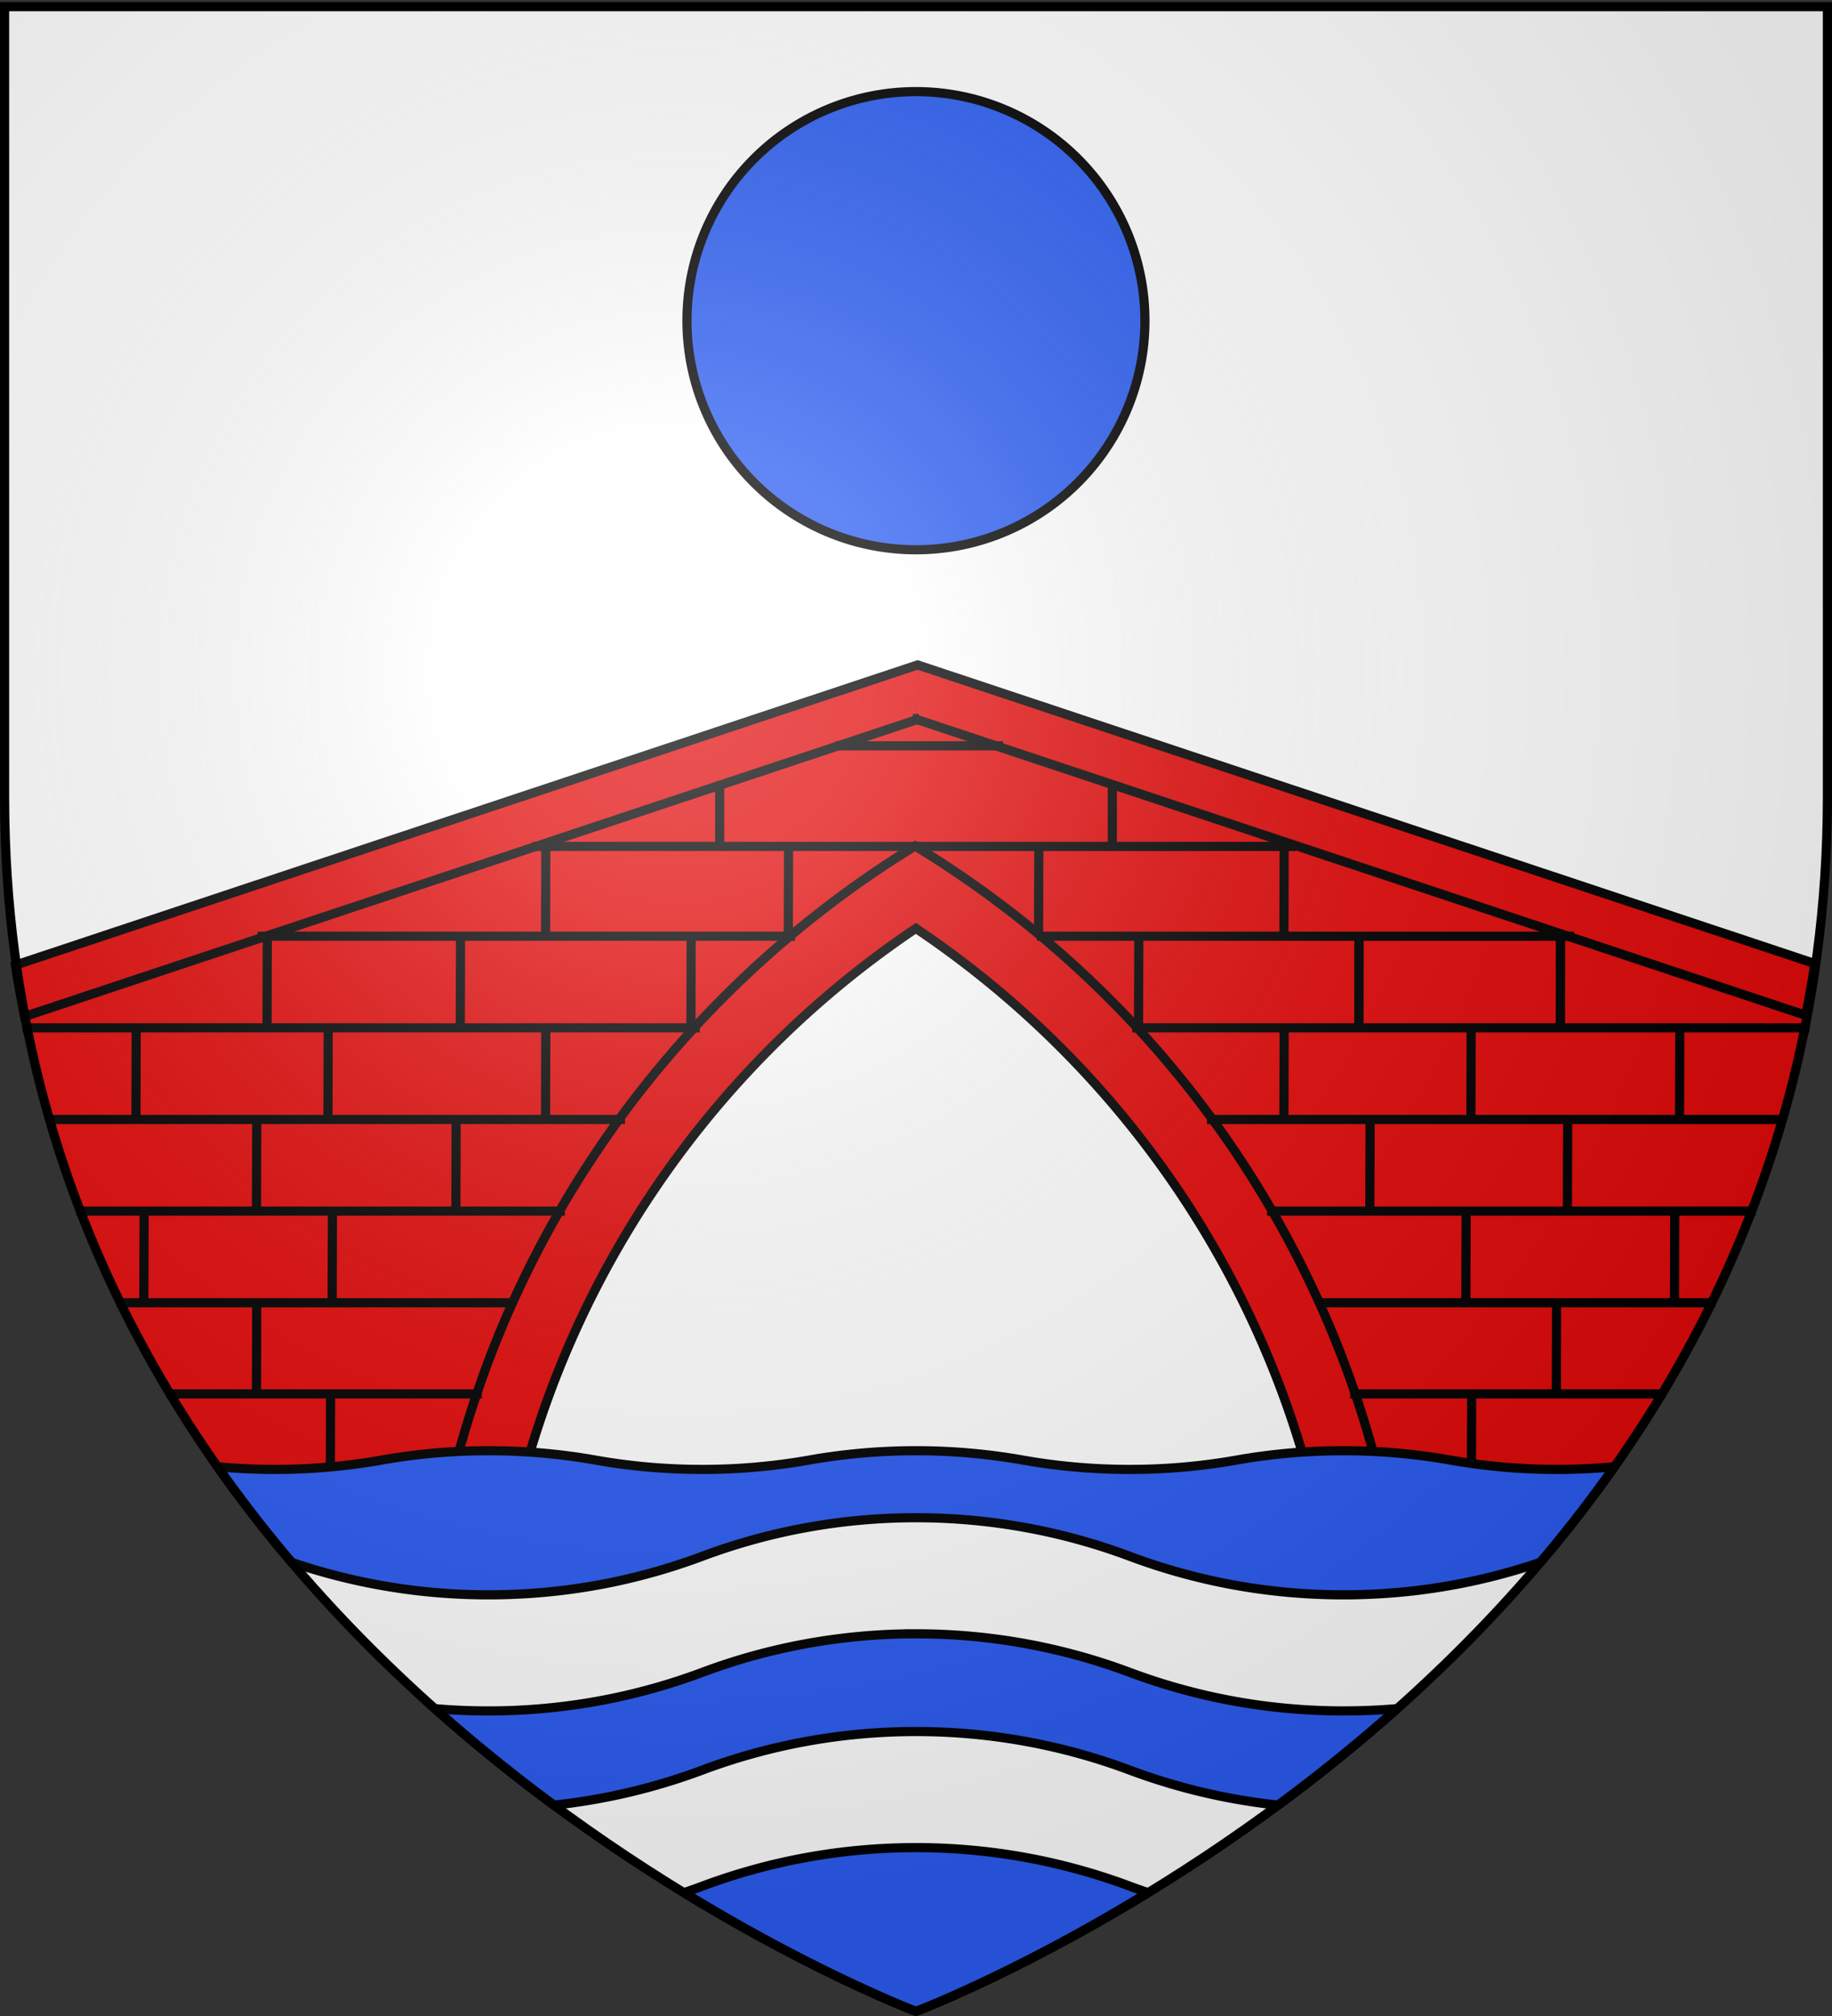 <svg xmlns="http://www.w3.org/2000/svg" xmlns:xlink="http://www.w3.org/1999/xlink" width="600" height="660" version="1.0"><rect width="100%" height="100%" fill="#333333" stroke="none"/><desc>Flag of Canton of Valais (Wallis)</desc><defs><radialGradient xlink:href="#b" id="x" cx="221.445" cy="226.331" r="300" fx="221.445" fy="226.331" gradientTransform="matrix(1.353 0 0 1.349 -77.63 -85.747)" gradientUnits="userSpaceOnUse"/><linearGradient id="b"><stop offset="0" style="stop-color:white;stop-opacity:.314"/><stop offset=".19" style="stop-color:white;stop-opacity:.251"/><stop offset=".6" style="stop-color:#6b6b6b;stop-opacity:.125"/><stop offset="1" style="stop-color:black;stop-opacity:.125"/></linearGradient></defs><g style="display:inline"><path d="M300 658.5s298.5-112.32 298.5-397.772V2.176H1.5v258.552C1.5 546.18 300 658.5 300 658.5" style="fill:#fff;fill-opacity:1;fill-rule:evenodd;stroke:none;stroke-width:2;stroke-linecap:butt;stroke-linejoin:miter;stroke-miterlimit:4;stroke-dasharray:none;stroke-opacity:1"/><path d="M402.084 181.202a99.198 99.198 0 1 1-198.397 0 99.198 99.198 0 1 1 198.397 0z" style="fill:#2b5df2;fill-opacity:1;stroke:#000;stroke-width:3.968;stroke-miterlimit:4;stroke-dasharray:none;stroke-opacity:1" transform="translate(71 -32)scale(.756)"/></g><g style="display:inline"><path d="m591.688 332.34-291-96.812-.032-.03-.03.03-.188-.062-.032.125L8.344 332.716c11.33 59.695 35.925 110.332 66.469 152.437h73.062c.683-2.818 1.247-5.678 2-8.468a334 334 0 0 1 6.344-20.75 335 335 0 0 1 7.594-20.188 336 336 0 0 1 8.843-19.531 336.5 336.5 0 0 1 21.188-36.938 338 338 0 0 1 12.219-17.343 339 339 0 0 1 13.28-16.5 340 340 0 0 1 14.282-15.625 340 340 0 0 1 15.219-14.72 338 338 0 0 1 16.094-13.718 339 339 0 0 1 16.968-12.75 338 338 0 0 1 17.75-11.656 337 337 0 0 1 17.813 11.625 338 338 0 0 1 17.031 12.687 338 338 0 0 1 16.156 13.72 339 339 0 0 1 15.282 14.687 339 339 0 0 1 14.312 15.625 337.003 337.003 0 0 1 25.625 33.813 337 337 0 0 1 11.188 18.124A334.492 334.492 0 0 1 436 435.622a334 334 0 0 1 7.655 20.188A334 334 0 0 1 450 476.59c.764 2.82 1.34 5.714 2.031 8.563h73.125c30.616-42.2 55.24-92.942 66.532-152.812" style="fill:#e20909;fill-opacity:1;fill-rule:evenodd;stroke:none;stroke-width:3;stroke-linecap:butt;stroke-linejoin:miter;stroke-miterlimit:4;stroke-dasharray:none;stroke-opacity:1"/><path d="M452.078 485.153c-.691-2.849-1.267-5.742-2.03-8.562a334 334 0 0 0-6.345-20.781 334 334 0 0 0-7.656-20.188 334.5 334.5 0 0 0-18.937-38.375 337 337 0 0 0-11.188-18.125 337 337 0 0 0-25.625-33.812 339 339 0 0 0-14.312-15.625 339 339 0 0 0-15.282-14.688 338 338 0 0 0-16.156-13.719 338 338 0 0 0-17.031-12.687 337 337 0 0 0-17.813-11.625 338 338 0 0 0-17.75 11.656 339 339 0 0 0-16.968 12.75 338 338 0 0 0-16.094 13.719 340 340 0 0 0-15.219 14.719 340 340 0 0 0-14.281 15.625 339 339 0 0 0-13.281 16.5 338 338 0 0 0-12.22 17.343 337 337 0 0 0-21.187 36.938 336 336 0 0 0-8.843 19.531 335 335 0 0 0-7.594 20.188 334 334 0 0 0-6.344 20.75c-.753 2.79-1.317 5.65-2 8.468h22.969c19.684-74.996 66.38-139.087 129.062-181.218 62.747 42.102 109.513 106.194 129.22 181.218z" style="fill:#e20909;fill-opacity:1;fill-rule:evenodd;stroke:#000;stroke-width:3;stroke-linecap:butt;stroke-linejoin:miter;stroke-miterlimit:4;stroke-dasharray:none;stroke-opacity:1"/><path d="M300.531 217.685 5.063 315.965c.816 5.726 1.943 11.248 3 16.813l292.062-97.125.031-.125.188.063.031-.031.031.03 291 96.813c1.057-5.6 2.155-11.175 2.97-16.937z" style="fill:#e20909;fill-opacity:1;fill-rule:evenodd;stroke:#000;stroke-width:3;stroke-linecap:butt;stroke-linejoin:miter;stroke-miterlimit:4;stroke-dasharray:none;stroke-opacity:1"/><path id="c" d="m340.146 305.836.08-29.36" style="fill:none;fill-opacity:1;fill-rule:evenodd;stroke:#000;stroke-width:3;stroke-linecap:butt;stroke-linejoin:miter;stroke-miterlimit:4;stroke-dasharray:none;stroke-opacity:1"/><use xlink:href="#c" id="d" width="600" height="660" x="0" y="0" style="fill:none;fill-opacity:1;stroke:#000;stroke-width:3;stroke-miterlimit:4;stroke-dasharray:none;stroke-opacity:1" transform="translate(80.354 -.306)"/><use xlink:href="#d" width="600" height="660" style="fill:none;fill-opacity:1;stroke:#000;stroke-width:3;stroke-miterlimit:4;stroke-dasharray:none;stroke-opacity:1" transform="translate(-162.318 .306)"/><use xlink:href="#d" id="e" width="600" height="660" x="0" y="0" style="fill:none;fill-opacity:1;stroke:#000;stroke-width:3;stroke-miterlimit:4;stroke-dasharray:none;stroke-opacity:1" transform="translate(-47.611 30.17)"/><use xlink:href="#e" width="600" height="660" style="fill:none;fill-opacity:1;stroke:#000;stroke-width:3;stroke-miterlimit:4;stroke-dasharray:none;stroke-opacity:1" transform="translate(-146.604 .471)"/><use xlink:href="#e" id="f" width="600" height="660" x="0" y="0" style="fill:#e20909;fill-opacity:1;stroke:#000;stroke-width:3;stroke-miterlimit:4;stroke-dasharray:none;stroke-opacity:1" transform="translate(47.611 29.698)"/><use xlink:href="#f" width="600" height="660" style="fill:none;fill-opacity:1;stroke:#000;stroke-width:3;stroke-miterlimit:4;stroke-dasharray:none;stroke-opacity:1" transform="translate(-241.826)"/><use xlink:href="#e" id="g" width="600" height="660" x="0" y="0" style="fill:#e20909;fill-opacity:1;stroke:#000;stroke-width:3;stroke-miterlimit:4;stroke-dasharray:none;stroke-opacity:1" transform="translate(72.124 -.471)"/><use xlink:href="#g" id="h" width="600" height="660" x="0" y="0" style="fill:#e20909;fill-opacity:1;stroke:#000;stroke-width:3;stroke-miterlimit:4;stroke-dasharray:none;stroke-opacity:1" transform="translate(65.995)"/><use xlink:href="#h" id="i" width="600" height="660" x="0" y="0" style="fill:none;fill-opacity:1;stroke:#000;stroke-width:3;stroke-miterlimit:4;stroke-dasharray:none;stroke-opacity:1" transform="translate(-360.254 .498)"/><use xlink:href="#i" id="j" width="600" height="660" x="0" y="0" style="fill:none;fill-opacity:1;stroke:#000;stroke-width:3;stroke-miterlimit:4;stroke-dasharray:none;stroke-opacity:1" transform="translate(-63.29 .676)"/><use xlink:href="#j" id="k" width="600" height="660" x="0" y="0" style="fill:none;fill-opacity:1;stroke:#000;stroke-width:3;stroke-miterlimit:4;stroke-dasharray:none;stroke-opacity:1" transform="translate(19.955 29.026)"/><use xlink:href="#k" id="l" width="600" height="660" x="0" y="0" style="fill:none;fill-opacity:1;stroke:#000;stroke-width:3;stroke-miterlimit:4;stroke-dasharray:none;stroke-opacity:1" transform="translate(-62.89 .605)"/><use xlink:href="#l" id="m" width="600" height="660" x="0" y="0" style="fill:#e20909;fill-opacity:1;stroke:#000;stroke-width:3;stroke-miterlimit:4;stroke-dasharray:none;stroke-opacity:1" transform="translate(437.203)"/><use xlink:href="#m" width="600" height="660" style="fill:#e20909;fill-opacity:1;stroke:#000;stroke-width:3;stroke-miterlimit:4;stroke-dasharray:none;stroke-opacity:1" transform="translate(68.332 .605)"/><use xlink:href="#g" id="n" width="600" height="660" x="0" y="0" style="fill:none;fill-opacity:1;stroke:#000;stroke-width:3;stroke-miterlimit:4;stroke-dasharray:none;stroke-opacity:1"/><use xlink:href="#h" width="600" height="660" style="fill:none;fill-opacity:1;stroke:#000;stroke-width:3;stroke-miterlimit:4;stroke-dasharray:none;stroke-opacity:1"/><use xlink:href="#n" id="o" width="600" height="660" x="0" y="0" style="fill:none;fill-opacity:1;stroke:#000;stroke-width:3;stroke-miterlimit:4;stroke-dasharray:none;stroke-opacity:1" transform="translate(3.628 59.866)"/><use xlink:href="#o" id="p" width="600" height="660" x="0" y="0" style="fill:none;fill-opacity:1;stroke:#000;stroke-width:3;stroke-miterlimit:4;stroke-dasharray:none;stroke-opacity:1" transform="translate(64.704 .605)"/><use xlink:href="#p" id="q" width="600" height="660" x="0" y="0" style="fill:none;fill-opacity:1;stroke:#000;stroke-width:3;stroke-miterlimit:4;stroke-dasharray:none;stroke-opacity:1" transform="translate(-364.033 -.605)"/><use xlink:href="#q" width="600" height="660" style="fill:none;fill-opacity:1;stroke:#000;stroke-width:3;stroke-miterlimit:4;stroke-dasharray:none;stroke-opacity:1" transform="translate(-65.308 1.21)"/><use xlink:href="#p" id="r" width="600" height="660" x="0" y="0" style="fill:none;fill-opacity:1;stroke:#000;stroke-width:3;stroke-miterlimit:4;stroke-dasharray:none;stroke-opacity:1" transform="translate(-33.259 30.235)"/><use xlink:href="#r" id="s" width="600" height="660" x="0" y="0" style="fill:none;fill-opacity:1;stroke:#000;stroke-width:3;stroke-miterlimit:4;stroke-dasharray:none;stroke-opacity:1" transform="translate(68.332 -.605)"/><use xlink:href="#s" id="t" width="600" height="660" x="0" y="0" style="fill:none;fill-opacity:1;stroke:#000;stroke-width:3;stroke-miterlimit:4;stroke-dasharray:none;stroke-opacity:1" transform="translate(-439.622 .605)"/><use xlink:href="#t" width="600" height="660" style="fill:none;fill-opacity:1;stroke:#000;stroke-width:3;stroke-miterlimit:4;stroke-dasharray:none;stroke-opacity:1" transform="translate(-61.68)"/><use xlink:href="#r" id="u" width="600" height="660" x="0" y="0" style="fill:none;fill-opacity:1;stroke:#000;stroke-width:3;stroke-miterlimit:4;stroke-dasharray:none;stroke-opacity:1" transform="translate(29.63 29.63)"/><use xlink:href="#u" id="v" width="600" height="660" x="0" y="0" style="fill:none;fill-opacity:1;stroke:#000;stroke-width:3;stroke-miterlimit:4;stroke-dasharray:none;stroke-opacity:1" transform="translate(-425.714 -.605)"/><use xlink:href="#v" id="w" width="600" height="660" x="0" y="0" style="fill:none;fill-opacity:1;stroke:#000;stroke-width:3;stroke-miterlimit:4;stroke-dasharray:none;stroke-opacity:1" transform="translate(24.188 29.63)"/><use xlink:href="#w" width="600" height="660" style="fill:none;fill-opacity:1;stroke:#000;stroke-width:3;stroke-miterlimit:4;stroke-dasharray:none;stroke-opacity:1" transform="translate(373.709 1.21)"/><path d="M273.528 242.674h55v3h-55zM174.4 275.6h250v3h-250zM84.4 305h176v3h-176zM7.4 335h221.8v3H7.4zM15.7 365h189v3h-189zM25 395h160v3H25zM38.2 425h130.3v3H38.2zM54.6 454.835h103.2v3H54.6zM442.2 454.835h103.2v3H442.2zM431.5 425h130.3v3H431.5zM415 395h160v3H415zM395.3 365h189v3h-189zM370.8 335h221.8v3H370.8zM339.6 305h176v3h-176z" style="fill:#000;fill-opacity:1;stroke:none;stroke-width:0;stroke-miterlimit:4;stroke-dasharray:none;stroke-opacity:1"/><path d="M234.2 256h3v22h-3zM362.8 256h3v22h-3z" style="fill:#000;fill-opacity:1;stroke:none;stroke-width:0;stroke-miterlimit:4;stroke-dasharray:none;stroke-opacity:1"/><path d="m178.68 306.085.08-29.36" style="fill:none;fill-opacity:1;fill-rule:evenodd;stroke:#000;stroke-width:3;stroke-linecap:butt;stroke-linejoin:miter;stroke-miterlimit:4;stroke-dasharray:none;stroke-opacity:1"/></g><g style="display:inline"><g style="fill:#2b5df2;fill-opacity:1;stroke:#000;stroke-width:3;stroke-miterlimit:4;stroke-dasharray:none;stroke-opacity:1;display:inline"><path d="M160 474.938c-11.94 0-23.634 1.049-35 3.062a200.5 200.5 0 0 1-35 3.063c-6.31 0-12.557-.302-18.719-.875a434 434 0 0 0 24.219 31.28c20.237 6.9 41.938 10.657 64.5 10.657 24.622 0 48.212-4.474 70-12.625 21.79-8.15 45.378-12.625 70-12.625s48.21 4.474 70 12.625c21.788 8.15 45.378 12.625 70 12.625 22.562 0 44.263-3.756 64.5-10.656a434 434 0 0 0 24.219-31.281c-6.162.573-12.408.875-18.719.875-11.94 0-23.634-1.05-35-3.063a200.6 200.6 0 0 0-35-3.062c-11.94 0-23.634 1.049-35 3.062a200.5 200.5 0 0 1-35 3.063c-11.94 0-23.634-1.05-35-3.063a200.6 200.6 0 0 0-35-3.062c-11.94 0-23.634 1.049-35 3.062a200.5 200.5 0 0 1-35 3.063c-11.94 0-23.634-1.05-35-3.063a200.6 200.6 0 0 0-35-3.062zm140 59.937c-24.622 0-48.212 4.474-70 12.625-21.79 8.15-45.378 12.625-70 12.625-5.92 0-11.773-.244-17.562-.75 13.038 11.62 26.16 22.133 38.968 31.594A199 199 0 0 0 230 579.5c21.79-8.15 45.378-12.625 70-12.625s48.21 4.474 70 12.625a199 199 0 0 0 48.594 11.469c12.808-9.461 25.93-19.973 38.969-31.594-5.79.506-11.643.75-17.563.75-24.622 0-48.21-4.474-70-12.625-21.788-8.15-45.378-12.625-70-12.625zm0 70c-24.622 0-48.212 4.474-70 12.625a199 199 0 0 1-6 2.125c43.531 26.627 76 38.875 76 38.875s32.489-12.238 76.031-38.875A199 199 0 0 1 370 617.5c-21.788-8.15-45.378-12.625-70-12.625z" style="fill:#2b5df2;fill-opacity:1;fill-rule:evenodd;stroke:#000;stroke-width:3;stroke-linecap:butt;stroke-linejoin:miter;stroke-miterlimit:4;stroke-dasharray:none;stroke-opacity:1"/></g></g><g style="display:inline"><path d="M300 658.5s298.5-112.32 298.5-397.772V2.176H1.5v258.552C1.5 546.18 300 658.5 300 658.5" style="opacity:1;fill:url(#x);fill-opacity:1;fill-rule:evenodd;stroke:none;stroke-width:1px;stroke-linecap:butt;stroke-linejoin:miter;stroke-opacity:1"/></g><g style="display:inline"><path d="M300 658.5S1.5 546.18 1.5 260.728V2.176h597v258.552C598.5 546.18 300 658.5 300 658.5z" style="opacity:1;fill:none;fill-opacity:1;fill-rule:evenodd;stroke:#000;stroke-width:3;stroke-linecap:butt;stroke-linejoin:miter;stroke-miterlimit:4;stroke-dasharray:none;stroke-opacity:1"/></g></svg>